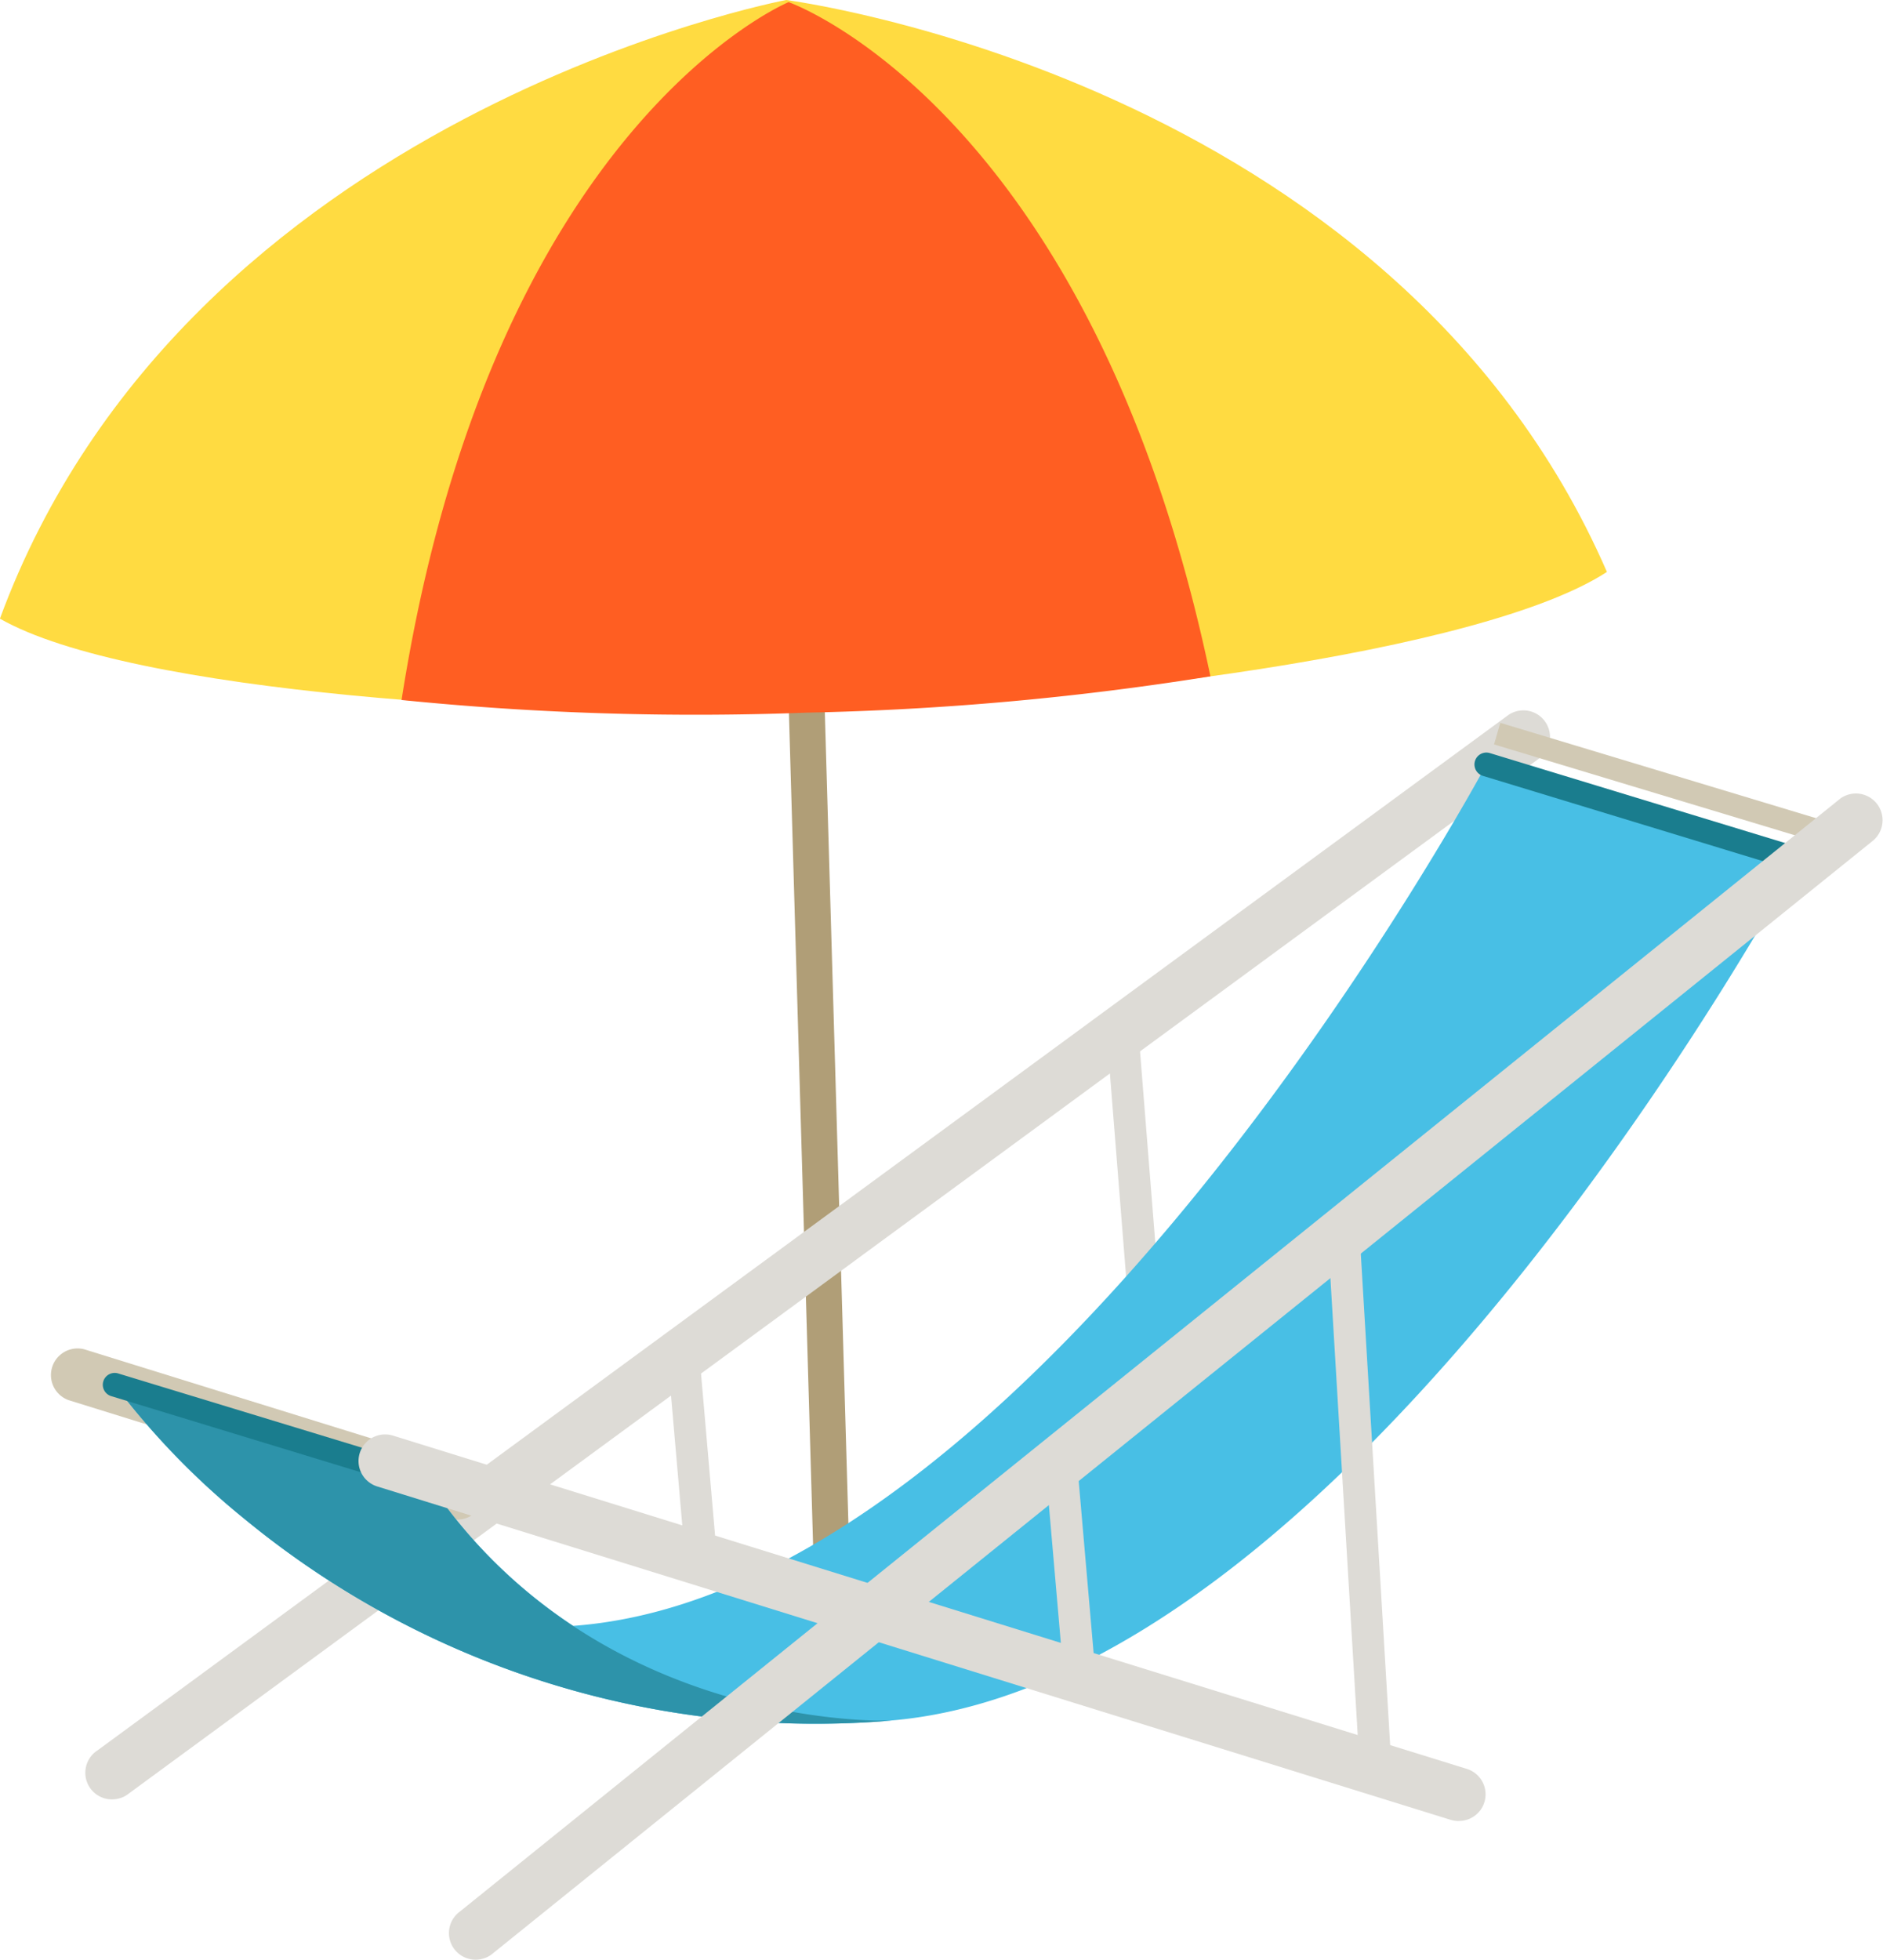 <svg xmlns="http://www.w3.org/2000/svg" width="77.831" height="80.962"><g data-name="Group 119693"><g data-name="Group 116994"><g data-name="Group 116993"><g data-name="Group 116982"><path data-name="Path 163849" d="M31.774.733l1.934 66.54 1.484-.045L33.258.688z" fill="#b09e77"/><path data-name="Path 163850" d="M32.496 0S7.702 4.657-.004 25.56c5.372 3.066 22.28 4.117 33.355 3.8s27.889-2.361 33.069-5.731C57.519 3.203 32.496 0 32.496 0z" fill="#ffdb41"/><path data-name="Path 163851" d="M16.598 28.92a121.415 121.415 0 0016.75.522 120.851 120.851 0 0016.683-1.5C45.11 4.462 32.596.088 32.596.088S20.317 5.154 16.598 28.92z" fill="#ff5e22"/></g><g data-name="Group 116992"><g data-name="Group 116985"><g data-name="Group 116983"><path data-name="Path 163852" d="M4.635 74.34a1.1 1.1 0 01-.61-2.021L62.36 29.53a1.101 1.101 0 111.213 1.838L5.241 74.159a1.114 1.114 0 01-.606.181z" fill="#dddbd6"/></g><g data-name="Group 116984"><path data-name="Path 163853" d="M18.883 62.781a1.011 1.011 0 01-.325-.052L2.843 57.848a1.1 1.1 0 01.651-2.1l15.716 4.877a1.1 1.1 0 01-.328 2.156z" fill="#d1c9b4"/></g><path data-name="Rectangle 19022" fill="#dddbd6" d="M45.747 42.732l1.31-.104 1.648 20.659-1.31.104z"/></g><g data-name="Group 116986"><path data-name="Path 163854" d="M61.437 31.582S43.105 65.751 23.689 67.171a21.379 21.379 0 01-6.035-6.027L4.74 57.211a31.771 31.771 0 005.359 5.536 37.161 37.161 0 0026.74 8.336h-.031C56.147 69.471 74.35 35.511 74.35 35.511z" fill="#48bfe5"/><path data-name="Path 163855" d="M36.84 71.084s-12.225.516-19.185-9.94L4.741 57.212a31.773 31.773 0 005.359 5.536 37.161 37.161 0 0026.74 8.336z" fill="#2d93aa"/></g><g data-name="Group 116987" fill="#1a7d8e"><path data-name="Path 163856" d="M17.698 61.634a.516.516 0 01-.185-.018L4.597 57.68a.49.49 0 01.285-.938l12.919 3.933a.492.492 0 01.325.613.487.487 0 01-.428.346z"/><path data-name="Path 163857" d="M74.394 36.007a.464.464 0 01-.182-.021l-12.919-3.932a.492.492 0 01.288-.941l12.916 3.933a.494.494 0 01.328.613.5.5 0 01-.431.348z"/></g><g data-name="Group 116988"><path data-name="Path 163858" d="M54.871 50.809l1.311-.092 1.311 21.926-1.311.092z" fill="#dddbd6"/></g><g data-name="Group 116989"><path data-name="Path 163859" d="M61.754 30.755l.259-.892 14.864 4.487-.259.892z" fill="#d1c9b4"/></g><g data-name="Group 116990"><path data-name="Path 163860" d="M43.254 61.032l1.311-.092.662 7.626-1.311.092z" fill="#dddbd6"/></g><g data-name="Group 116991"><path data-name="Path 163861" d="M27.639 56.543l1.311-.092.662 7.625-1.311.092z" fill="#dddbd6"/></g></g></g></g><g data-name="Group 116995"><path data-name="Path 163862" d="M19.663 80.963a1.1 1.1 0 01-.65-1.992L76.082 32.98a1.102 1.102 0 011.3 1.779L20.313 80.75a1.1 1.1 0 01-.65.213z" fill="#dddbd6"/></g><g data-name="Group 116996"><path data-name="Path 163863" d="M60.29 75.234a1.214 1.214 0 01-.328-.049L15.615 61.418a1.1 1.1 0 11.654-2.1l44.346 13.758a1.1 1.1 0 01-.325 2.155z" fill="#dddbd6"/></g></g></svg>